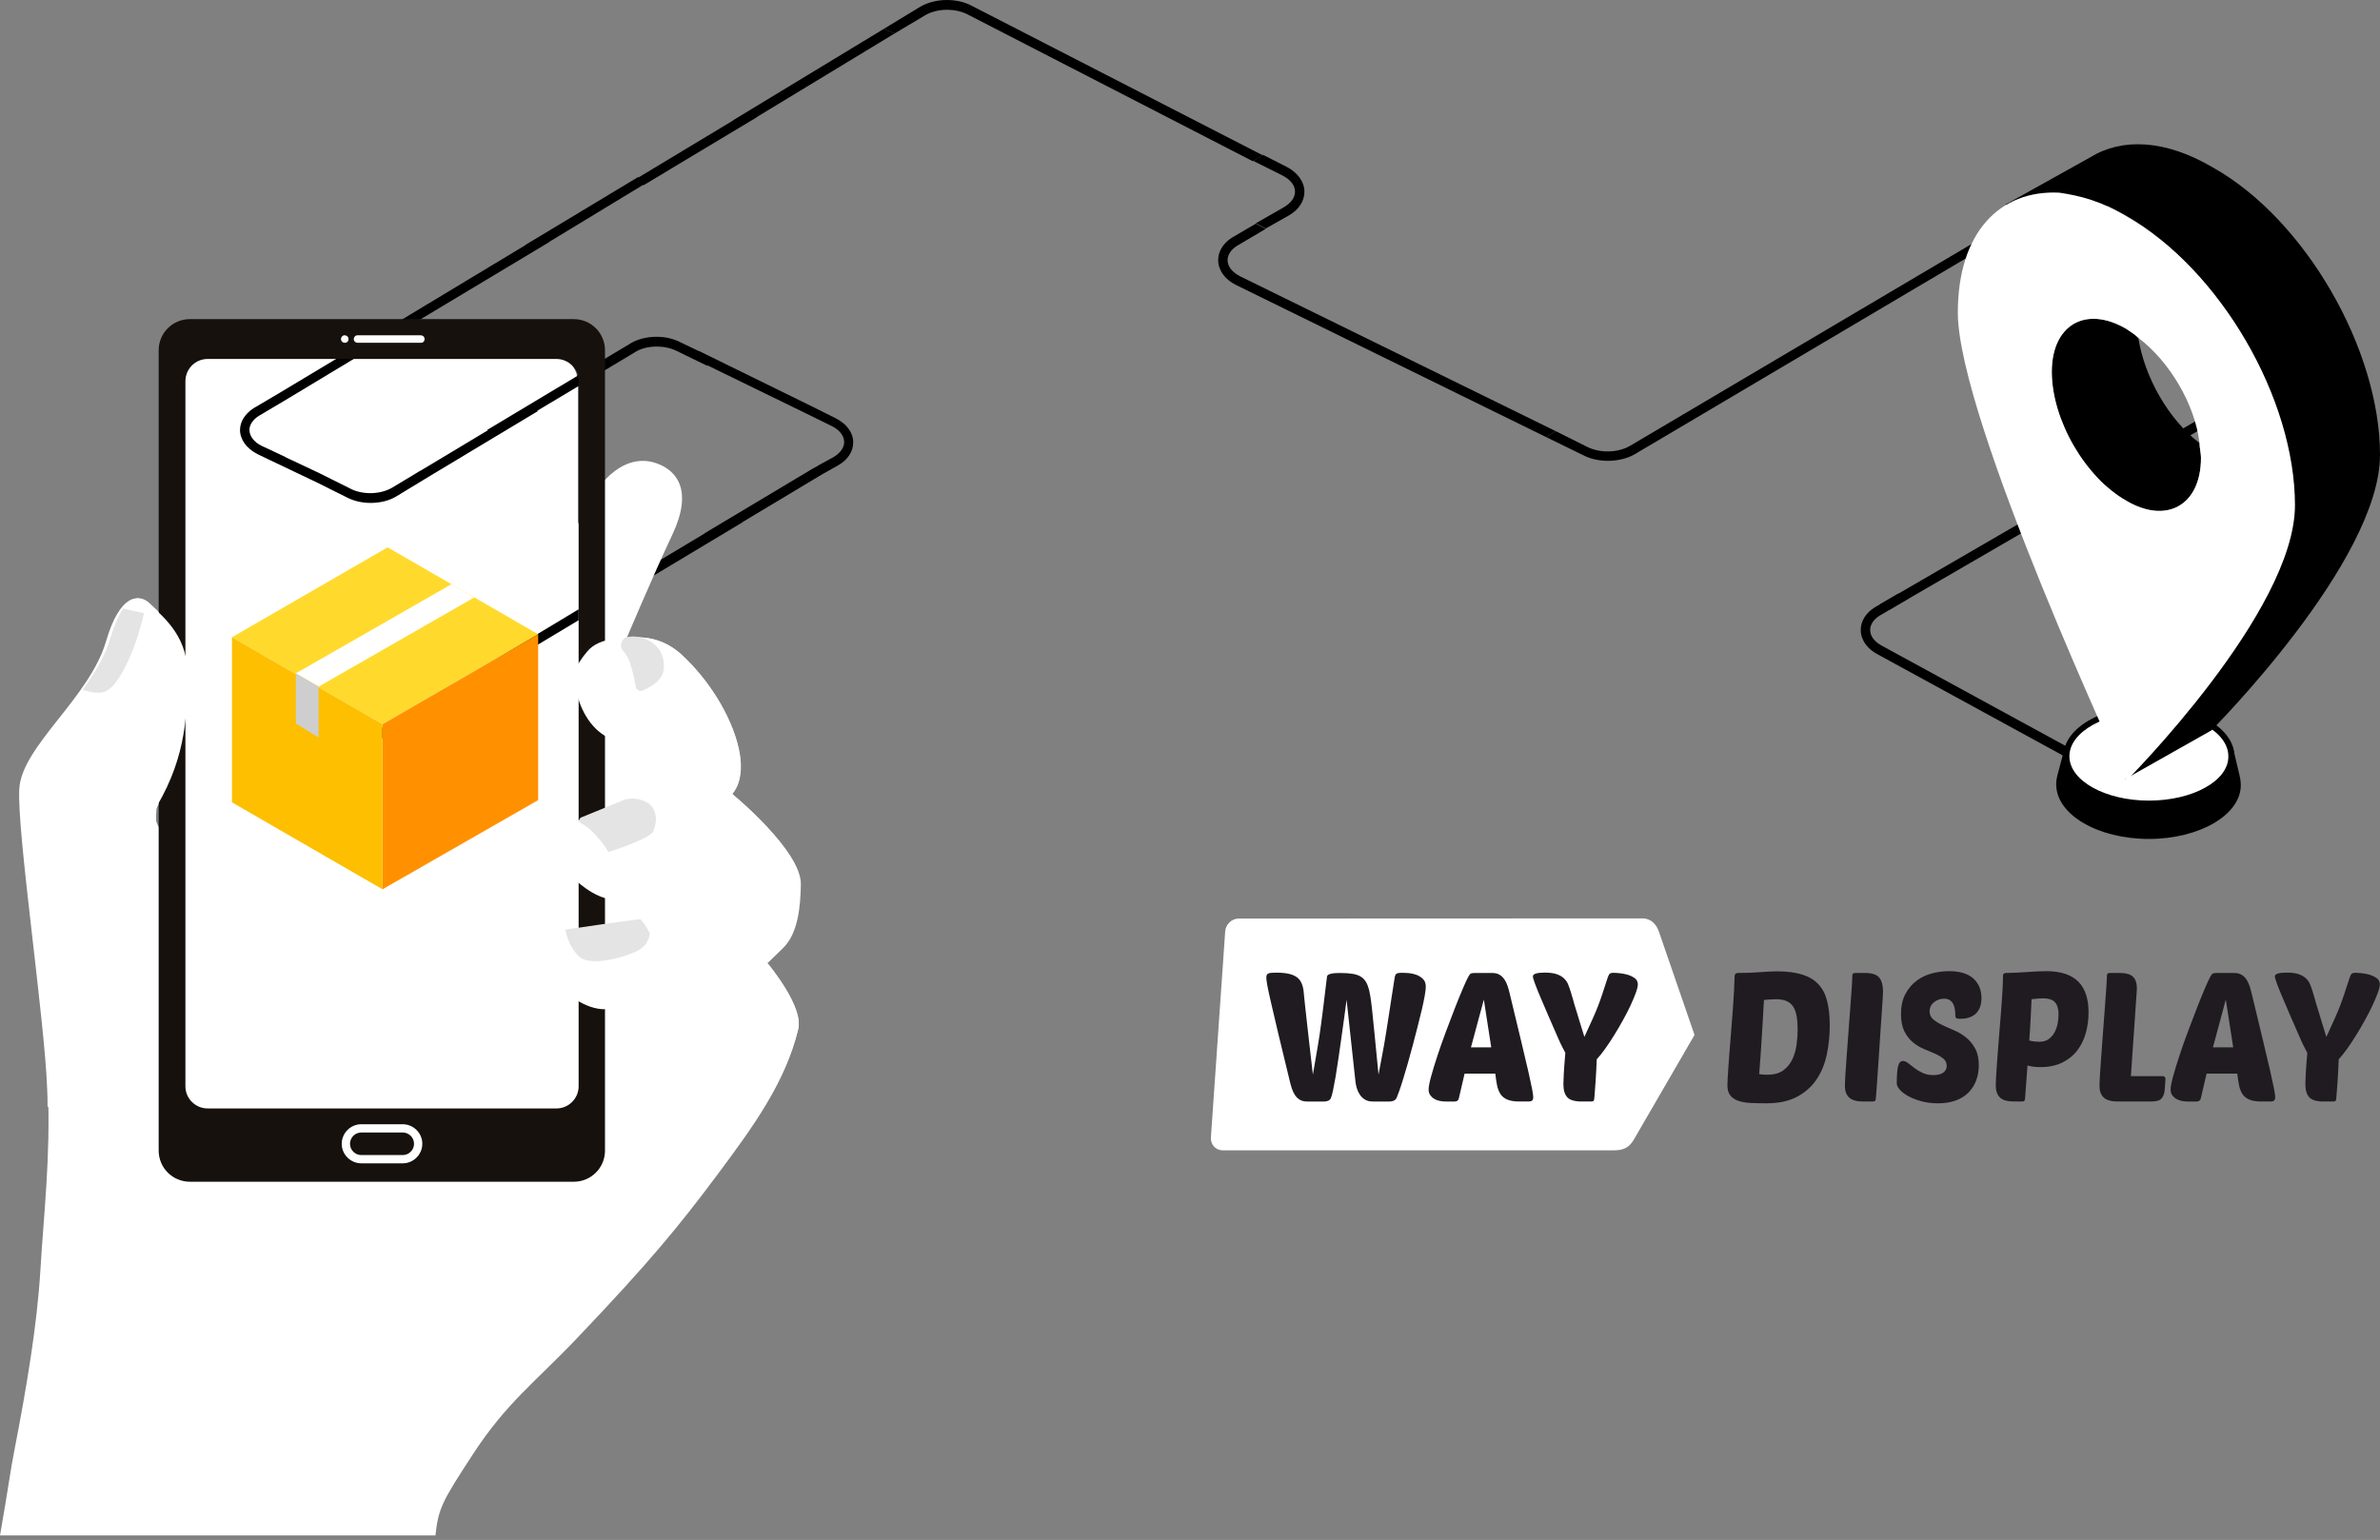 <svg width="513" height="332" viewBox="0 0 513 332" fill="none" xmlns="http://www.w3.org/2000/svg">
<rect x="0" y="0" width="513" height="332" fill="#808080" stroke="none"/>
<path d="M333.287 94.245L266.39 61.425C263.955 60.21 262.574 58.184 262.574 56.077C262.574 54.213 263.63 52.43 265.578 51.215L270.693 48.216L272.804 49.351L266.634 52.997C265.335 53.808 264.604 54.942 264.604 56.077C264.604 57.454 265.578 58.67 267.283 59.561L335.316 92.948L333.287 94.245Z" fill="black"/>
<path d="M346.601 99.35C344.653 99.35 342.785 98.945 341.243 98.134L333.287 94.245L335.316 92.948L342.136 96.351C343.435 97 344.977 97.324 346.52 97.324C348.225 97.324 349.93 96.919 351.229 96.189L425.675 52.187L428.03 53.159L352.284 97.972C350.741 98.864 348.631 99.35 346.601 99.35Z" fill="black"/>
<path d="M272.804 49.27L270.693 48.135L276.782 44.651C278.243 43.759 279.136 42.625 279.136 41.328C279.136 39.951 278.162 38.735 276.457 37.844L270.125 34.683L272.235 33.387L277.35 35.98C279.704 37.195 281.166 39.221 281.166 41.328C281.166 43.354 279.948 45.218 277.837 46.434L272.804 49.27Z" fill="black"/>
<path d="M192.836 7.212L190.482 6.24L197.951 1.702C199.575 0.648 201.767 0 204.04 0C205.988 0 207.856 0.405 209.398 1.216L272.154 33.468L270.043 34.764L208.505 3.079C207.206 2.431 205.664 2.107 204.121 2.107C202.254 2.107 200.468 2.593 199.088 3.485L192.836 7.212Z" fill="black"/>
<path d="M428.111 53.078L425.757 52.106L433.226 47.568C434.849 46.514 437.041 45.866 439.315 45.866C441.263 45.866 443.13 46.271 444.673 47.082L487.214 68.799L485.103 70.096L443.699 48.946C442.4 48.297 440.857 47.973 439.315 47.973C437.447 47.973 435.661 48.459 434.281 49.351L428.111 53.078Z" fill="black"/>
<path d="M407.165 131.521L405.054 130.386L491.76 80.063C493.222 79.172 494.115 78.037 494.115 76.741C494.115 75.363 493.14 74.148 491.436 73.256L485.103 70.096L487.214 68.799L492.329 71.392C494.683 72.608 496.144 74.634 496.144 76.741C496.144 78.767 494.927 80.63 492.816 81.846L407.165 131.521Z" fill="black"/>
<path d="M470.165 176.82L404.892 141.164C402.457 139.949 401.076 137.923 401.076 135.816C401.076 133.952 402.132 132.169 404.08 130.954L409.195 127.955L411.306 129.09L405.136 132.736C403.837 133.547 403.106 134.681 403.106 135.816C403.106 137.193 404.08 138.409 405.785 139.3L472.195 175.523L470.165 176.82Z" fill="black"/>
<path d="M482.261 167.42L480.881 161.747H477.634C474.062 159.478 468.947 158.02 463.183 158.02C457.419 158.02 452.304 159.478 448.732 161.747H445.566L444.104 167.339C443.942 167.906 443.861 168.473 443.861 169.121C443.861 175.28 452.548 180.223 463.183 180.223C473.818 180.223 482.505 175.28 482.505 169.121C482.505 168.554 482.343 167.987 482.261 167.42Z" fill="black"/>
<path d="M463.183 180.871C452.142 180.871 443.211 175.604 443.211 169.121C443.211 168.716 443.211 168.392 443.293 167.987L443.455 167.176L445.079 161.099H448.488C452.223 158.749 457.581 157.371 463.102 157.371C468.622 157.371 473.981 158.749 477.715 161.099H481.287L482.749 167.257C482.911 167.987 482.992 168.554 482.992 169.121C483.155 175.604 474.143 180.871 463.183 180.871ZM444.916 166.69L444.754 167.501C444.592 168.068 444.51 168.635 444.51 169.121C444.51 174.875 452.872 179.575 463.183 179.575C473.494 179.575 481.856 174.875 481.856 169.121C481.856 168.635 481.774 168.149 481.612 167.582L480.394 162.395H477.472L477.309 162.314C473.737 159.964 468.622 158.668 463.183 158.668C457.825 158.668 452.629 159.964 449.057 162.314L448.894 162.395H446.053L444.916 166.69Z" fill="black"/>
<path d="M481.043 163.044C481.043 168.716 473.087 173.254 463.264 173.254C453.44 173.254 445.484 168.635 445.484 163.044C445.484 157.371 453.44 152.833 463.264 152.833C473.006 152.833 481.043 157.371 481.043 163.044Z" fill="white"/>
<path d="M463.183 152.185C453.035 152.185 444.754 157.047 444.754 163.044C444.754 169.04 453.035 173.903 463.183 173.903C473.331 173.903 481.612 169.04 481.612 163.044C481.612 157.047 473.412 152.185 463.183 152.185ZM463.183 172.606C453.765 172.606 446.053 168.311 446.053 163.044C446.053 157.777 453.765 153.482 463.183 153.482C472.6 153.482 480.313 157.777 480.313 163.044C480.394 168.311 472.682 172.606 463.183 172.606Z" fill="black"/>
<path d="M180.171 90.193L175.138 87.681L150.701 75.688H150.62L146.723 73.824C145.18 73.013 143.394 72.608 141.527 72.608C139.335 72.608 137.143 73.175 135.6 74.229L129.349 77.957L104.994 92.705L107.104 93.758L130.648 79.658L136.737 76.012C138.036 75.12 139.822 74.715 141.608 74.715C143.151 74.715 144.612 75.039 145.911 75.688L152.406 78.848L152.487 78.767L173.92 89.22L179.359 91.895C180.983 92.705 181.957 94.002 181.957 95.298C181.957 96.514 181.145 97.648 179.684 98.54L176.274 100.403L176.193 100.484L175.138 101.052L151.837 114.99H151.919L134.626 125.362L134.545 125.281L110.108 139.949H110.189L96.469 148.133L79.826 158.425H79.745L65.213 167.177L67.324 168.23L74.143 164.016H74.224L90.786 154.13L115.223 139.463H115.142L135.6 127.145L135.682 127.226L160.118 112.559H160.037L177.33 102.186L180.658 100.322C182.769 99.107 183.906 97.324 183.906 95.379C183.906 93.272 182.525 91.408 180.171 90.193Z" fill="black"/>
<path d="M168.48 204.129C171.809 200.887 172.215 194.81 172.296 190.434C172.459 183.222 157.764 171.147 157.764 171.147C157.764 171.147 160.768 168.392 159.144 161.261C157.52 154.13 152.568 146.431 146.966 141.245C141.365 135.978 135.032 137.68 135.032 137.68C135.032 137.68 140.553 124.552 144.937 115.233C149.321 105.914 146.073 101.538 141.608 99.917C137.224 98.296 131.704 99.917 126.751 108.507C121.799 117.097 85.59 206.965 85.59 206.965C85.59 206.965 27.381 184.923 33.957 173.822C40.533 162.72 40.533 153.157 40.533 144.892C40.533 136.626 34.525 132.331 32.333 130.143C30.141 127.955 26 127.955 22.997 138.328C19.424 150.483 4.892 160.856 4.324 170.013C3.756 179.17 9.845 220.093 10.332 234.841C10.9 249.59 9.439 261.583 8.708 273.819C7.977 285.894 5.704 299.184 3.187 312.23C2.132 317.579 1.867 320.416 3.8147e-05 331.032H93.85C94.5 325.116 95.333 323.656 101.827 313.689C109.134 302.425 115.304 298.049 124.397 288.487C139.903 272.199 146.317 264.419 154.76 253.074C162.392 242.864 169.292 233.302 172.053 221.957C173.27 217.013 165.233 207.613 165.233 207.613C165.233 207.613 165.233 207.289 168.48 204.129Z" fill="white"/>
<path d="M117.172 243.269H47.19C43.131 243.269 39.802 239.947 39.802 235.895V82.737C39.802 78.686 43.131 75.363 47.19 75.363H117.172C121.231 75.363 124.56 78.686 124.56 82.737V235.976C124.56 239.947 121.231 243.269 117.172 243.269Z" fill="white"/>
<path d="M124.722 80.874L104.994 92.705L107.105 93.758L124.722 83.224V80.874Z" fill="black"/>
<path d="M124.722 131.359L110.19 140.111L96.551 148.376L82.019 157.047V159.397L90.787 154.13L115.223 139.462H115.142L124.722 133.709V131.359Z" fill="black"/>
<path d="M192.836 7.212L190.482 6.24L158.008 25.932H158.089L137.63 38.249L137.549 38.168L113.194 52.836H113.275L91.761 65.801L82.911 71.15H82.83L59.611 85.088L54.659 88.005C52.792 89.221 51.736 90.922 51.736 92.705C51.736 94.731 53.117 96.676 55.471 97.891L57.663 98.945L68.379 104.05L74.712 107.21C76.254 108.021 78.04 108.426 79.908 108.426C81.937 108.426 83.967 107.94 85.509 106.967L92.978 102.429L116.035 88.572H115.954L112.463 88.329H112.544L90.949 101.295L90.218 101.7L89.569 102.105L84.454 105.184C83.155 105.914 81.531 106.319 79.826 106.319C78.284 106.319 76.741 105.995 75.524 105.347L71.951 103.564L71.302 103.24L68.866 102.024L61.479 98.54H61.56L56.364 96.109C54.74 95.298 53.766 94.001 53.766 92.705C53.766 91.57 54.497 90.517 55.714 89.707L61.722 86.141L77.31 76.741H77.391L93.953 66.855L118.389 52.187H118.308L138.604 39.87L138.686 39.951L163.122 25.283H163.041L192.836 7.212Z" fill="black"/>
<path d="M123.666 68.8H40.939C37.204 68.8 34.2 71.798 34.2 75.525V248.05C34.2 251.778 37.204 254.776 40.939 254.776H123.666C127.401 254.776 130.405 251.778 130.405 248.05V75.525C130.405 71.798 127.401 68.8 123.666 68.8ZM124.722 234.193C124.722 236.786 122.611 238.974 119.932 238.974H44.754C42.156 238.974 39.964 236.867 39.964 234.193V82.17C39.964 79.577 42.075 77.389 44.754 77.389H119.932C122.53 77.389 124.722 79.496 124.722 82.17V234.193Z" fill="#16110D"/>
<path d="M90.705 73.905H77.066C76.66 73.905 76.254 73.581 76.254 73.094C76.254 72.689 76.579 72.284 77.066 72.284H90.705C91.111 72.284 91.517 72.608 91.517 73.094C91.517 73.581 91.192 73.905 90.705 73.905Z" fill="white"/>
<path d="M74.306 73.905C73.9 73.905 73.494 73.581 73.494 73.094C73.494 72.689 73.819 72.284 74.306 72.284C74.712 72.284 75.118 72.608 75.118 73.094C75.118 73.581 74.793 73.905 74.306 73.905Z" fill="white"/>
<path d="M86.808 250.805H77.878C75.605 250.805 73.656 248.942 73.656 246.592C73.656 244.323 75.523 242.378 77.878 242.378H86.808C89.081 242.378 91.03 244.242 91.03 246.592C91.03 248.861 89.163 250.805 86.808 250.805ZM77.878 244.16C76.498 244.16 75.442 245.295 75.442 246.592C75.442 247.969 76.579 249.023 77.878 249.023H86.808C88.188 249.023 89.244 247.888 89.244 246.592C89.244 245.214 88.107 244.16 86.808 244.16H77.878Z" fill="white"/>
<path d="M158.089 171.39C158.089 171.39 157.602 170.661 156.546 170.337L155.004 169.689C155.004 169.689 151.026 167.744 145.505 168.716C139.903 169.608 133.49 173.821 129.836 175.118C126.183 176.415 122.855 177.468 122.855 177.468C122.855 177.468 117.821 184.437 124.153 189.866C130.486 195.377 134.22 194.404 141.121 193.189C148.103 191.892 149.159 191.082 151.594 194.161C153.948 197.241 151.594 198.699 151.594 198.699C151.594 198.699 161.093 201.455 165.477 207.613C165.477 207.613 165.477 207.613 168.805 204.372C172.134 201.13 172.54 195.053 172.621 190.677C172.783 183.465 158.089 171.39 158.089 171.39Z" fill="white"/>
<path d="M125.259 176.241C124.771 176.484 124.69 177.213 125.177 177.456C125.989 177.861 126.963 178.51 128.1 179.725C130.698 182.48 131.104 183.696 131.104 183.696C131.104 183.696 140.197 180.86 140.846 179.158C141.577 177.456 141.983 174.053 138.979 172.756C135.975 171.46 133.783 172.756 133.783 172.756L125.259 176.241Z" fill="#E4E4E4"/>
<path d="M159.226 161.261C157.602 154.13 152.65 146.432 147.048 141.245C143.151 137.599 138.929 137.275 136.737 137.437L135.114 137.68C135.114 137.68 129.349 137.113 126.589 140.435C123.829 143.758 123.261 145.378 124.397 149.754C125.534 154.13 128.213 158.263 132.597 159.641C136.981 161.018 145.262 162.396 146.561 163.206C147.941 164.016 145.099 168.716 145.099 168.716C145.099 168.716 150.701 167.825 157.845 171.148C157.845 171.148 160.849 168.392 159.226 161.261Z" fill="white"/>
<path d="M135.486 137.293C134.025 137.456 133.294 139.238 134.35 140.373C134.918 141.021 135.486 141.831 135.811 142.966C136.542 145.316 136.866 147.018 137.029 147.99C137.11 148.719 137.841 149.125 138.49 148.882C140.276 148.152 143.118 146.531 143.118 143.776C143.118 137.374 136.542 137.212 136.542 137.212L135.486 137.293Z" fill="#E4E4E4"/>
<path d="M33.794 173.822C40.37 162.72 40.37 153.158 40.37 144.892C40.37 136.626 34.362 132.331 32.17 130.143C29.978 127.955 25.837 127.955 22.834 138.328C19.261 150.483 4.729 160.856 4.161 170.013C3.593 179.17 9.682 220.093 10.169 234.841C10.25 236.138 10.25 237.516 10.25 238.731C15.689 233.869 24.944 223.821 30.465 207.613C33.875 197.646 32.251 185.167 33.875 178.684C33.388 176.82 33.794 173.822 33.794 173.822Z" fill="white"/>
<path d="M23.777 137.62C22.64 141.51 20.367 145.156 17.85 148.722C19.474 149.289 21.747 149.775 23.209 148.803C25.888 147.182 28.729 140.456 29.866 136.567C31.002 132.758 31.002 132.191 31.002 132.191L26.537 131.218C25.563 132.677 24.67 134.703 23.777 137.62Z" fill="#E4E4E4"/>
<path d="M163.284 240.838C167.262 234.76 170.428 228.521 172.052 221.633C173.107 217.095 166.369 208.748 165.314 207.451C165.232 207.451 165.151 207.451 165.151 207.451C165.151 207.451 160.605 202.184 155.977 200.32C151.269 198.456 151.269 198.456 151.269 198.456C151.269 198.456 149.888 197.079 143.8 197.646C137.63 198.213 119.444 200.968 119.444 200.968C119.444 200.968 116.684 206.479 118.957 210.288C121.23 214.096 126.264 217.743 130.566 217.581C134.869 217.419 144.043 216.608 144.855 218.877C145.667 221.146 143.394 221.227 140.471 226.576C137.548 231.843 137.63 235.165 137.63 235.165C137.63 235.165 136.412 243.188 143.394 249.509C150.376 255.83 152.243 256.154 152.243 256.154L163.284 240.838Z" fill="white"/>
<path d="M140.036 201.235C140.036 201.235 139.224 199.371 138.006 198.155C132.242 198.885 125.098 199.938 121.85 200.424C121.85 200.424 122.5 204.395 125.098 206.421C127.696 208.447 135.408 206.178 137.763 204.8C140.036 203.423 140.036 201.235 140.036 201.235Z" fill="#E4E4E4"/>
<path d="M82.446 156.135L50 137.385L83.554 118L116 136.749L82.446 156.135Z" fill="#FFDA2D"/>
<path d="M68.676 148.031L63.77 145.171L97.324 125.945L102.23 128.805L68.676 148.031Z" fill="white"/>
<path d="M116 172.501L82.446 191.727V156.135L116 136.75V172.501Z" fill="#FF9100"/>
<path d="M82.446 191.727L50 172.977V137.385L82.446 156.134V191.727Z" fill="#FDBF00"/>
<path d="M68.676 158.995L63.77 155.976V145.171L68.676 148.031V158.995Z" fill="#CECECE"/>
<g clip-path="url(#clip0)">
<path d="M458.336 107.963C449.332 102.853 442.258 90.399 442.258 80.18C442.258 69.96 449.654 65.809 458.336 70.919C459.3 71.557 460.265 72.196 460.908 72.835C462.194 81.138 467.339 90.399 474.092 95.508C474.092 96.466 474.414 97.744 474.414 98.702C474.414 108.921 467.018 113.072 458.336 107.963Z" fill="black"/>
<path d="M450.618 33.874C457.371 29.723 466.696 30.042 476.986 36.11C496.922 47.287 513 75.389 513 98.063C513 121.056 476.664 157.462 476.664 157.462L458.014 168C458.014 168 494.35 131.595 494.35 108.602C494.35 85.609 478.272 57.825 458.014 46.329C456.728 45.69 455.442 45.051 454.156 44.413L456.728 51.438H442.901L432.29 44.093L450.618 33.874Z" fill="black"/>
<path d="M422 67.405C422 90.398 458.336 168.319 458.336 168.319C458.336 168.319 494.671 131.914 494.671 108.921C494.671 85.928 478.594 58.144 458.336 46.648C453.191 43.454 448.367 42.177 443.866 41.538C431.004 40.9 422 50.161 422 67.405ZM458.336 107.963C449.332 102.853 442.258 90.398 442.258 80.179C442.258 69.96 449.654 65.809 458.336 70.918C459.3 71.557 460.265 72.196 460.908 72.834C467.661 77.944 473.127 87.205 474.092 95.508C474.092 96.466 474.413 97.743 474.413 98.701C474.413 108.921 467.018 113.072 458.336 107.963Z" fill="white"/>
</g>
<g clip-path="url(#clip1)">
<path fill-rule="evenodd" clip-rule="evenodd" d="M266.98 198.034L354.023 198C355.916 197.999 357.065 199.385 357.558 200.811L365.248 223.13L352.437 245.225C351.685 246.522 350.894 248 347.935 248H263.519C262.044 248 260.901 246.751 261.007 245.225L264.084 200.811C264.19 199.283 265.492 198.035 266.98 198.035V198.034Z" fill="white"/>
<path d="M297.133 231.662C297.386 230.283 297.614 229.08 297.817 228.051C298.02 227.024 298.197 226.067 298.349 225.183C298.502 224.298 298.648 223.42 298.786 222.548C298.925 221.677 299.078 220.701 299.243 219.621C299.408 218.542 299.598 217.306 299.813 215.913C300.029 214.522 300.288 212.85 300.593 210.898C300.668 210.404 300.795 210.086 300.973 209.943C301.15 209.8 301.594 209.728 302.304 209.728C302.583 209.728 303.002 209.748 303.559 209.786C304.116 209.826 304.674 209.943 305.232 210.138C305.789 210.333 306.278 210.632 306.696 211.035C307.115 211.439 307.324 212.004 307.324 212.734C307.324 213.15 307.247 213.794 307.096 214.666C306.944 215.538 306.735 216.538 306.468 217.671C306.201 218.804 305.898 220.032 305.556 221.36C305.213 222.687 304.865 224.027 304.51 225.38C304.156 226.733 303.795 228.048 303.427 229.322C303.058 230.596 302.717 231.748 302.4 232.775C302.082 233.804 301.798 234.669 301.544 235.371C301.29 236.074 301.113 236.529 301.012 236.738C300.86 237.024 300.645 237.22 300.365 237.324C300.087 237.428 299.807 237.48 299.528 237.48H295.916C295.256 237.48 294.705 237.351 294.261 237.09C293.817 236.83 293.45 236.492 293.159 236.075C292.867 235.659 292.64 235.191 292.474 234.67C292.309 234.15 292.202 233.616 292.151 233.07L290.25 215.545C290.097 216.69 289.926 217.979 289.736 219.409C289.546 220.84 289.343 222.297 289.128 223.781C288.912 225.265 288.704 226.721 288.501 228.153C288.298 229.585 288.096 230.892 287.893 232.075C287.69 233.259 287.5 234.268 287.323 235.1C287.144 235.933 286.993 236.48 286.866 236.739C286.74 237.025 286.537 237.221 286.257 237.325C285.978 237.43 285.687 237.482 285.382 237.482H281.77C281.136 237.482 280.61 237.358 280.192 237.111C279.773 236.864 279.425 236.532 279.146 236.116C278.868 235.7 278.64 235.225 278.462 234.692C278.283 234.158 278.132 233.619 278.005 233.072C276.965 228.831 276.123 225.345 275.476 222.612C274.829 219.881 274.316 217.688 273.936 216.036C273.556 214.383 273.296 213.173 273.157 212.407C273.017 211.639 272.948 211.086 272.948 210.748C272.948 210.306 273.081 210.02 273.347 209.889C273.613 209.76 274.178 209.694 275.039 209.694C276.104 209.694 276.997 209.773 277.721 209.929C278.443 210.086 279.032 210.325 279.488 210.651C279.945 210.976 280.293 211.406 280.534 211.94C280.775 212.473 280.933 213.118 281.01 213.872C281.01 213.976 281.023 214.125 281.048 214.32C281.073 214.515 281.105 214.834 281.143 215.276C281.181 215.718 281.245 216.324 281.333 217.091C281.422 217.859 281.536 218.88 281.675 220.154C281.815 221.429 281.993 223.01 282.208 224.897C282.424 226.783 282.683 229.041 282.988 231.668C283.266 230.081 283.488 228.8 283.653 227.823C283.817 226.848 283.964 225.989 284.09 225.248C284.216 224.507 284.331 223.791 284.432 223.102C284.534 222.412 284.654 221.553 284.794 220.526C284.933 219.498 285.098 218.204 285.288 216.643C285.478 215.081 285.726 213.052 286.029 210.554C286.055 210.373 286.163 210.228 286.353 210.126C286.543 210.021 286.777 209.944 287.056 209.891C287.334 209.838 287.645 209.806 287.987 209.792C288.329 209.78 288.653 209.773 288.956 209.773C289.97 209.773 290.833 209.832 291.542 209.949C292.252 210.065 292.841 210.267 293.311 210.553C293.78 210.839 294.154 211.223 294.432 211.704C294.711 212.186 294.94 212.777 295.117 213.48C295.192 213.818 295.282 214.279 295.384 214.866C295.485 215.451 295.605 216.381 295.745 217.657C295.884 218.931 296.062 220.681 296.277 222.905C296.492 225.131 296.777 228.051 297.133 231.668V231.662ZM321.622 209.767C322.256 209.767 322.781 209.891 323.2 210.138C323.618 210.385 323.967 210.709 324.246 211.113C324.524 211.516 324.752 211.978 324.93 212.499C325.107 213.018 325.259 213.552 325.387 214.099C326.401 218.314 327.237 221.787 327.896 224.52C328.554 227.252 329.075 229.458 329.455 231.135C329.835 232.814 330.102 234.056 330.254 234.863C330.406 235.669 330.482 236.229 330.482 236.54C330.482 236.905 330.399 237.152 330.234 237.282C330.07 237.411 329.81 237.477 329.455 237.477H327.515C326.425 237.477 325.557 237.341 324.91 237.067C324.263 236.794 323.77 236.397 323.428 235.877C323.085 235.357 322.839 234.726 322.685 233.984C322.533 233.243 322.407 232.404 322.305 231.467H315.689L314.434 236.854C314.307 237.271 314.015 237.478 313.56 237.478H311.545C311.139 237.478 310.722 237.432 310.29 237.342C309.859 237.25 309.473 237.101 309.129 236.893C308.787 236.685 308.502 236.418 308.274 236.093C308.046 235.768 307.931 235.371 307.931 234.903C307.931 234.33 308.11 233.393 308.464 232.092C308.819 230.791 309.269 229.315 309.814 227.662C310.359 226.01 310.968 224.28 311.64 222.472C312.311 220.663 312.964 218.953 313.598 217.339C314.231 215.726 314.807 214.307 315.328 213.085C315.848 211.863 316.247 211.004 316.526 210.51C316.729 210.145 316.912 209.93 317.077 209.865C317.241 209.8 317.553 209.767 318.008 209.767H321.621H321.622ZM317.058 225.808H321.432L319.835 215.504L317.059 225.808H317.058ZM340.94 237.478C339.418 237.478 338.379 237.173 337.82 236.561C337.263 235.949 336.985 235.006 336.985 233.731C336.985 233.289 337.009 232.573 337.06 231.585C337.111 230.596 337.225 229.06 337.402 226.979C337.199 226.589 337.022 226.251 336.87 225.964C336.718 225.678 336.566 225.379 336.415 225.066C336.262 224.754 336.097 224.389 335.92 223.974C335.743 223.557 335.515 223.037 335.236 222.412C334.805 221.449 334.316 220.331 333.771 219.056C333.226 217.781 332.701 216.552 332.193 215.367C331.686 214.184 331.262 213.136 330.918 212.225C330.576 211.314 330.405 210.741 330.405 210.507C330.405 209.961 331.254 209.687 332.953 209.687C334.018 209.687 334.873 209.797 335.52 210.019C336.167 210.239 336.693 210.539 337.098 210.917C337.504 211.293 337.807 211.737 338.01 212.244C338.213 212.752 338.403 213.291 338.582 213.864C338.809 214.618 338.973 215.178 339.076 215.542C339.178 215.906 339.26 216.205 339.323 216.439C339.386 216.674 339.456 216.901 339.532 217.122C339.607 217.344 339.716 217.688 339.855 218.157C339.994 218.624 340.19 219.276 340.444 220.108C340.698 220.942 341.053 222.085 341.51 223.543C342.245 221.956 342.834 220.668 343.278 219.678C343.721 218.69 344.108 217.772 344.438 216.926C344.767 216.081 345.077 215.21 345.369 214.311C345.66 213.413 346.035 212.274 346.49 210.896C346.642 210.402 346.8 210.083 346.966 209.94C347.13 209.797 347.389 209.726 347.745 209.726C347.871 209.726 348.22 209.745 348.79 209.784C349.36 209.824 349.956 209.921 350.577 210.077C351.198 210.233 351.762 210.48 352.27 210.818C352.776 211.156 353.03 211.612 353.03 212.185C353.03 212.627 352.883 213.252 352.592 214.059C352.3 214.866 351.92 215.769 351.452 216.771C350.983 217.773 350.438 218.833 349.817 219.952C349.196 221.071 348.555 222.164 347.897 223.23C347.237 224.297 346.584 225.278 345.939 226.176C345.292 227.074 344.703 227.809 344.17 228.382C344.145 229.006 344.113 229.748 344.075 230.606C344.038 231.465 343.986 232.316 343.923 233.162C343.859 234.007 343.803 234.775 343.752 235.465C343.701 236.154 343.663 236.629 343.638 236.889C343.613 237.098 343.562 237.247 343.485 237.339C343.41 237.43 343.256 237.474 343.029 237.474H340.937L340.94 237.478Z" fill="#1F1B20"/>
<path d="M373.898 210.352C373.924 210.144 374.006 209.995 374.146 209.904C374.285 209.813 374.419 209.767 374.545 209.767C376.269 209.767 377.885 209.709 379.393 209.591C380.901 209.474 382.086 209.416 382.948 209.416C385.103 209.416 386.909 209.636 388.367 210.078C389.825 210.522 391.004 211.21 391.903 212.147C392.804 213.084 393.444 214.294 393.824 215.777C394.204 217.26 394.394 219.042 394.394 221.123C394.394 223.231 394.185 225.293 393.766 227.31C393.348 229.326 392.619 231.115 391.58 232.676C390.54 234.238 389.141 235.493 387.377 236.442C385.615 237.392 383.391 237.867 380.703 237.867C379.462 237.867 378.326 237.84 377.299 237.788C376.273 237.736 375.392 237.58 374.657 237.321C373.922 237.06 373.352 236.67 372.946 236.149C372.54 235.629 372.338 234.914 372.338 234.003C372.338 233.665 372.357 233.157 372.395 232.48C372.432 231.804 372.483 230.997 372.547 230.06C372.611 229.123 372.686 228.089 372.775 226.957C372.864 225.826 372.959 224.635 373.06 223.386C373.263 220.81 373.421 218.755 373.536 217.219C373.65 215.684 373.726 214.482 373.765 213.609C373.803 212.737 373.828 212.081 373.841 211.639C373.853 211.195 373.873 210.766 373.898 210.35V210.352ZM380.971 231.701C382.391 231.701 383.525 231.389 384.375 230.765C385.225 230.14 385.877 229.346 386.333 228.383C386.788 227.42 387.093 226.367 387.245 225.222C387.397 224.077 387.473 222.997 387.473 221.982C387.473 220.888 387.403 219.933 387.264 219.114C387.125 218.294 386.884 217.611 386.542 217.065C386.199 216.519 385.725 216.11 385.116 215.836C384.508 215.562 383.747 215.426 382.835 215.426C382.556 215.426 382.201 215.44 381.77 215.465C381.339 215.491 380.819 215.531 380.211 215.582C380.16 216.545 380.097 217.683 380.021 218.996C379.946 220.311 379.863 221.689 379.774 223.134C379.686 224.578 379.59 226.036 379.489 227.505C379.387 228.976 379.286 230.335 379.184 231.584C379.564 231.636 379.907 231.668 380.211 231.682C380.516 231.695 380.768 231.701 380.971 231.701ZM401.619 237.478C400.199 237.478 399.185 237.192 398.576 236.619C397.968 236.047 397.664 235.227 397.664 234.16C397.664 233.64 397.702 232.749 397.777 231.487C397.853 230.224 397.954 228.787 398.082 227.173C398.208 225.561 398.336 223.855 398.462 222.06C398.588 220.265 398.716 218.574 398.842 216.985C398.968 215.399 399.071 214.007 399.146 212.81C399.222 211.613 399.261 210.793 399.261 210.351C399.261 209.961 399.463 209.766 399.869 209.766H401.96C403.507 209.766 404.546 210.104 405.078 210.781C405.61 211.457 405.877 212.459 405.877 213.786C405.877 213.916 405.858 214.333 405.819 215.035C405.781 215.738 405.724 216.622 405.648 217.689C405.573 218.756 405.49 219.946 405.401 221.26C405.313 222.575 405.224 223.921 405.135 225.3C405.046 226.68 404.958 228.026 404.868 229.34C404.779 230.654 404.697 231.844 404.621 232.911C404.545 233.977 404.482 234.869 404.431 235.585C404.381 236.301 404.343 236.735 404.317 236.892C404.292 237.1 404.241 237.249 404.165 237.341C404.089 237.432 403.936 237.477 403.708 237.477H401.616L401.619 237.478ZM420.062 209.377C422.445 209.377 424.213 209.911 425.366 210.977C426.519 212.043 427.096 213.435 427.096 215.153C427.096 216.61 426.703 217.722 425.917 218.489C425.131 219.257 424.003 219.641 422.532 219.641C422.075 219.641 421.784 219.596 421.658 219.504C421.531 219.413 421.468 219.224 421.468 218.938C421.468 218.678 421.449 218.34 421.41 217.924C421.372 217.508 421.276 217.104 421.124 216.714C420.972 216.324 420.731 215.992 420.402 215.72C420.073 215.446 419.616 215.31 419.033 215.31C418.222 215.31 417.499 215.563 416.866 216.071C416.232 216.578 415.915 217.235 415.915 218.042C415.915 218.744 416.174 219.316 416.694 219.759C417.214 220.202 417.867 220.611 418.652 220.988C419.438 221.366 420.293 221.75 421.219 222.14C422.144 222.53 423 223.043 423.786 223.682C424.572 224.319 425.224 225.112 425.744 226.063C426.264 227.013 426.524 228.216 426.524 229.673C426.524 230.818 426.34 231.891 425.972 232.893C425.604 233.895 425.06 234.766 424.337 235.508C423.614 236.25 422.702 236.829 421.599 237.245C420.495 237.661 419.21 237.869 417.739 237.869C416.472 237.869 415.3 237.726 414.222 237.44C413.145 237.155 412.207 236.796 411.409 236.367C410.61 235.938 409.983 235.47 409.526 234.963C409.07 234.456 408.842 233.994 408.842 233.577C408.842 231.86 408.937 230.624 409.126 229.869C409.316 229.115 409.664 228.738 410.172 228.738C410.526 228.738 410.9 228.894 411.293 229.206C411.686 229.518 412.136 229.869 412.643 230.26C413.149 230.65 413.74 231.001 414.411 231.313C415.083 231.626 415.862 231.781 416.749 231.781C417.104 231.781 417.453 231.748 417.795 231.684C418.137 231.619 418.442 231.508 418.707 231.352C418.974 231.196 419.189 230.988 419.354 230.727C419.519 230.467 419.602 230.154 419.602 229.79C419.602 229.139 419.361 228.619 418.879 228.228C418.398 227.838 417.789 227.481 417.055 227.155C416.32 226.829 415.528 226.491 414.678 226.141C413.828 225.79 413.036 225.308 412.301 224.697C411.566 224.085 410.957 223.299 410.476 222.336C409.994 221.373 409.754 220.137 409.754 218.628C409.754 216.937 410.064 215.506 410.685 214.335C411.306 213.165 412.105 212.208 413.081 211.467C414.057 210.725 415.159 210.191 416.389 209.866C417.618 209.54 418.842 209.378 420.058 209.378L420.062 209.377ZM434.132 237.478C432.687 237.478 431.667 237.186 431.071 236.6C430.475 236.015 430.178 235.15 430.178 234.004C430.178 233.666 430.196 233.126 430.234 232.384C430.273 231.643 430.33 230.765 430.405 229.75C430.481 228.736 430.563 227.628 430.652 226.432C430.741 225.235 430.836 224.011 430.938 222.762C431.064 221.226 431.172 219.906 431.261 218.801C431.349 217.695 431.419 216.746 431.47 215.952C431.522 215.159 431.565 214.495 431.603 213.962C431.641 213.429 431.667 212.96 431.679 212.557C431.691 212.153 431.704 211.783 431.717 211.445C431.73 211.107 431.735 210.742 431.735 210.352C431.735 210.144 431.799 209.995 431.925 209.904C432.052 209.813 432.179 209.767 432.305 209.767C432.965 209.767 433.687 209.748 434.472 209.709C435.258 209.67 436.044 209.624 436.83 209.572C437.616 209.52 438.376 209.474 439.113 209.435C439.848 209.396 440.494 209.376 441.052 209.376C442.675 209.376 444.069 209.578 445.235 209.98C446.401 210.384 447.345 210.969 448.068 211.737C448.791 212.505 449.323 213.434 449.665 214.526C450.006 215.62 450.179 216.869 450.179 218.273C450.179 219.808 449.983 221.285 449.59 222.703C449.197 224.12 448.582 225.377 447.745 226.469C446.908 227.562 445.831 228.434 444.512 229.085C443.194 229.735 441.622 230.06 439.797 230.06C438.707 230.06 437.782 229.943 437.022 229.708L436.489 236.889C436.463 237.098 436.413 237.247 436.337 237.339C436.26 237.43 436.109 237.474 435.88 237.474H434.131L434.132 237.478ZM440.292 215.231C439.963 215.231 439.594 215.251 439.188 215.29C438.784 215.33 438.352 215.374 437.896 215.426C437.845 216.519 437.782 217.847 437.706 219.407C437.631 220.968 437.528 222.607 437.402 224.325C437.782 224.429 438.156 224.501 438.523 224.54C438.891 224.578 439.226 224.599 439.531 224.599C440.418 224.599 441.133 224.384 441.679 223.954C442.224 223.526 442.648 222.999 442.952 222.374C443.257 221.749 443.46 221.098 443.561 220.422C443.663 219.746 443.713 219.161 443.713 218.666C443.713 217.546 443.467 216.695 442.972 216.11C442.478 215.525 441.584 215.231 440.292 215.231ZM456.491 237.478C455.072 237.478 454.058 237.192 453.449 236.619C452.841 236.047 452.537 235.227 452.537 234.16C452.537 233.64 452.574 232.749 452.65 231.487C452.727 230.224 452.827 228.787 452.954 227.173C453.082 225.561 453.208 223.855 453.334 222.06C453.461 220.265 453.588 218.574 453.714 216.985C453.841 215.399 453.943 214.007 454.019 212.81C454.096 211.613 454.133 210.793 454.133 210.351C454.133 209.961 454.335 209.766 454.741 209.766H456.833C458.252 209.766 459.234 210.046 459.78 210.605C460.324 211.164 460.596 211.991 460.596 213.084C460.596 213.215 460.59 213.331 460.577 213.435C460.564 213.539 460.558 213.657 460.558 213.786L459.304 232.012H466.148C466.3 232.012 466.439 232.058 466.567 232.149C466.693 232.24 466.757 232.377 466.757 232.559L466.605 234.861C466.554 235.642 466.345 236.273 465.977 236.755C465.61 237.236 464.856 237.477 463.714 237.477H456.489L456.491 237.478ZM481.551 209.767C482.185 209.767 482.711 209.891 483.129 210.138C483.547 210.385 483.896 210.709 484.174 211.113C484.453 211.516 484.681 211.978 484.859 212.499C485.036 213.018 485.188 213.552 485.316 214.099C486.329 218.314 487.166 221.787 487.826 224.52C488.485 227.252 489.005 229.458 489.385 231.135C489.765 232.814 490.032 234.056 490.184 234.863C490.336 235.669 490.412 236.229 490.412 236.54C490.412 236.905 490.329 237.152 490.164 237.282C490 237.411 489.74 237.477 489.385 237.477H487.446C486.357 237.477 485.488 237.341 484.841 237.067C484.195 236.794 483.701 236.397 483.358 235.877C483.015 235.357 482.769 234.726 482.617 233.984C482.464 233.243 482.338 232.404 482.237 231.467H475.62L474.366 236.854C474.238 237.271 473.947 237.478 473.491 237.478H471.477C471.071 237.478 470.653 237.432 470.221 237.342C469.79 237.25 469.404 237.101 469.061 236.893C468.718 236.685 468.433 236.418 468.205 236.093C467.977 235.768 467.863 235.371 467.863 234.903C467.863 234.33 468.041 233.393 468.395 232.092C468.75 230.791 469.2 229.315 469.745 227.662C470.29 226.01 470.898 224.28 471.571 222.472C472.243 220.663 472.895 218.953 473.529 217.339C474.163 215.726 474.739 214.307 475.259 213.085C475.778 211.863 476.179 211.004 476.457 210.51C476.66 210.145 476.843 209.931 477.008 209.865C477.173 209.8 477.484 209.767 477.939 209.767H481.552H481.551ZM476.987 225.808H481.361L479.764 215.504L476.988 225.808H476.987ZM500.868 237.478C499.347 237.478 498.307 237.173 497.75 236.561C497.192 235.949 496.914 235.006 496.914 233.731C496.914 233.289 496.938 232.573 496.989 231.585C497.04 230.596 497.154 229.06 497.331 226.979C497.128 226.589 496.951 226.251 496.799 225.964C496.647 225.678 496.495 225.379 496.344 225.066C496.191 224.754 496.026 224.389 495.849 223.974C495.672 223.557 495.443 223.037 495.165 222.412C494.734 221.449 494.245 220.331 493.7 219.056C493.155 217.781 492.629 216.552 492.122 215.367C491.614 214.184 491.191 213.136 490.847 212.225C490.505 211.314 490.334 210.741 490.334 210.507C490.334 209.961 491.183 209.687 492.882 209.687C493.947 209.687 494.802 209.797 495.449 210.019C496.096 210.239 496.621 210.539 497.027 210.917C497.433 211.293 497.736 211.737 497.939 212.244C498.142 212.752 498.332 213.291 498.51 213.864C498.738 214.618 498.903 215.178 499.005 215.542C499.106 215.906 499.188 216.205 499.252 216.439C499.315 216.674 499.385 216.901 499.46 217.122C499.536 217.344 499.645 217.688 499.784 218.157C499.923 218.624 500.119 219.276 500.373 220.108C500.627 220.942 500.982 222.085 501.437 223.543C502.173 221.956 502.762 220.668 503.205 219.678C503.649 218.69 504.036 217.772 504.365 216.926C504.695 216.081 505.005 215.21 505.297 214.311C505.588 213.413 505.962 212.275 506.419 210.896C506.571 210.402 506.729 210.083 506.895 209.94C507.059 209.797 507.318 209.726 507.674 209.726C507.8 209.726 508.149 209.745 508.719 209.784C509.289 209.824 509.885 209.921 510.506 210.077C511.127 210.233 511.691 210.48 512.198 210.818C512.706 211.156 512.959 211.612 512.959 212.185C512.959 212.627 512.812 213.252 512.521 214.059C512.229 214.866 511.849 215.769 511.379 216.771C510.911 217.773 510.366 218.833 509.745 219.952C509.124 221.071 508.483 222.164 507.825 223.23C507.165 224.297 506.513 225.278 505.867 226.176C505.22 227.074 504.631 227.809 504.099 228.382C504.073 229.006 504.041 229.748 504.003 230.606C503.965 231.465 503.915 232.316 503.851 233.162C503.787 234.007 503.73 234.775 503.68 235.465C503.629 236.154 503.591 236.629 503.566 236.889C503.542 237.098 503.49 237.247 503.414 237.339C503.339 237.43 503.185 237.474 502.959 237.474H500.867L500.868 237.478Z" fill="#1F1B20"/>
</g>
<defs>
<clipPath id="clip0">
<rect width="91" height="137" fill="white" transform="translate(422 31)"/>
</clipPath>
<clipPath id="clip1">
<rect width="251.961" height="50" fill="white" transform="translate(261 198)"/>
</clipPath>
</defs>
</svg>
